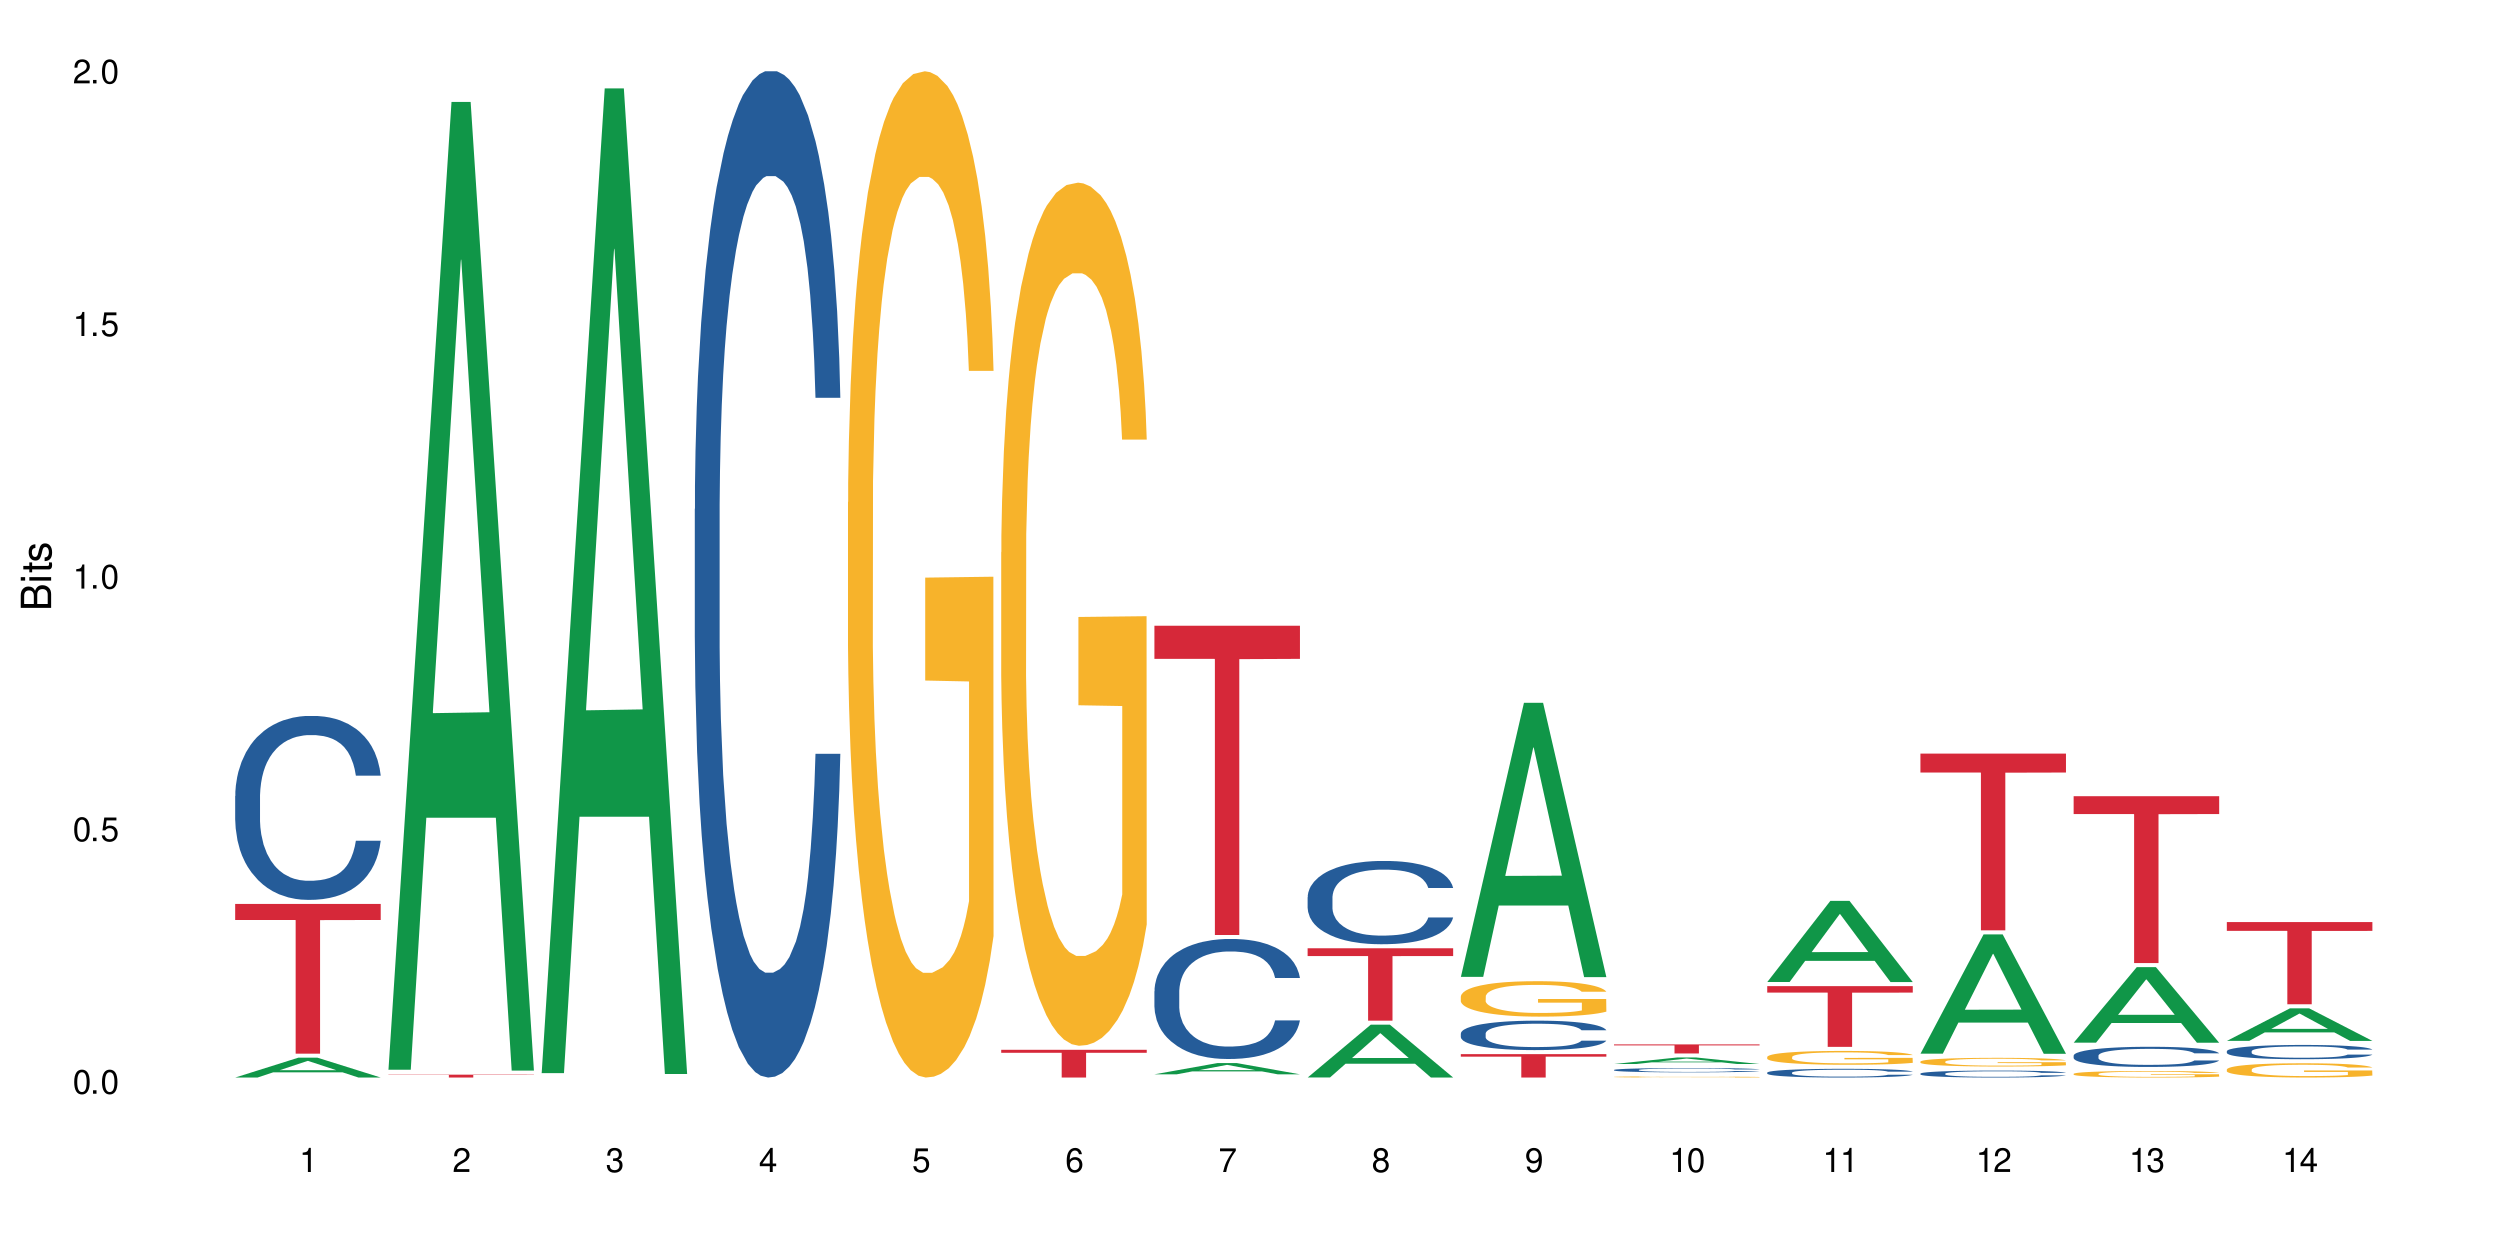 <?xml version="1.0" encoding="UTF-8"?>
<svg xmlns="http://www.w3.org/2000/svg" xmlns:xlink="http://www.w3.org/1999/xlink" width="720" height="360" viewBox="0 0 720 360">
<defs>
<g>
<g id="glyph-0-0">
</g>
<g id="glyph-0-1">
<path d="M 2.641 -6.938 C 2 -6.938 1.422 -6.656 1.078 -6.172 C 0.641 -5.562 0.406 -4.641 0.406 -3.359 C 0.406 -1.016 1.188 0.219 2.641 0.219 C 4.078 0.219 4.859 -1.016 4.859 -3.297 C 4.859 -4.641 4.656 -5.547 4.203 -6.172 C 3.844 -6.656 3.281 -6.938 2.641 -6.938 Z M 2.641 -6.188 C 3.547 -6.188 4 -5.25 4 -3.375 C 4 -1.406 3.562 -0.484 2.625 -0.484 C 1.734 -0.484 1.281 -1.438 1.281 -3.344 C 1.281 -5.25 1.734 -6.188 2.641 -6.188 Z M 2.641 -6.188 "/>
</g>
<g id="glyph-0-2">
<path d="M 1.828 -1 L 0.828 -1 L 0.828 0 L 1.828 0 Z M 1.828 -1 "/>
</g>
<g id="glyph-0-3">
<path d="M 4.562 -6.797 L 1.062 -6.797 L 0.547 -3.094 L 1.328 -3.094 C 1.719 -3.562 2.047 -3.734 2.578 -3.734 C 3.484 -3.734 4.062 -3.109 4.062 -2.094 C 4.062 -1.125 3.484 -0.531 2.578 -0.531 C 1.828 -0.531 1.375 -0.906 1.188 -1.672 L 0.328 -1.672 C 0.453 -1.109 0.547 -0.844 0.75 -0.594 C 1.125 -0.078 1.828 0.219 2.594 0.219 C 3.969 0.219 4.922 -0.781 4.922 -2.219 C 4.922 -3.562 4.031 -4.484 2.719 -4.484 C 2.25 -4.484 1.859 -4.359 1.469 -4.062 L 1.734 -5.969 L 4.562 -5.969 Z M 4.562 -6.797 "/>
</g>
<g id="glyph-0-4">
<path d="M 2.484 -4.938 L 2.484 0 L 3.328 0 L 3.328 -6.938 L 2.766 -6.938 C 2.469 -5.875 2.281 -5.734 0.984 -5.562 L 0.984 -4.938 Z M 2.484 -4.938 "/>
</g>
<g id="glyph-0-5">
<path d="M 4.859 -0.828 L 1.281 -0.828 C 1.359 -1.406 1.672 -1.781 2.5 -2.281 L 3.469 -2.828 C 4.406 -3.344 4.906 -4.062 4.906 -4.906 C 4.906 -5.484 4.672 -6.031 4.266 -6.406 C 3.859 -6.766 3.375 -6.938 2.719 -6.938 C 1.859 -6.938 1.219 -6.625 0.844 -6.031 C 0.609 -5.672 0.5 -5.234 0.484 -4.531 L 1.328 -4.531 C 1.359 -5.016 1.406 -5.281 1.531 -5.516 C 1.75 -5.938 2.188 -6.203 2.703 -6.203 C 3.469 -6.203 4.031 -5.641 4.031 -4.891 C 4.031 -4.344 3.719 -3.859 3.125 -3.516 L 2.234 -3 C 0.812 -2.172 0.406 -1.531 0.328 -0.016 L 4.859 -0.016 Z M 4.859 -0.828 "/>
</g>
<g id="glyph-0-6">
<path d="M 2.125 -3.188 L 2.578 -3.188 C 3.5 -3.188 3.984 -2.766 3.984 -1.922 C 3.984 -1.062 3.469 -0.531 2.594 -0.531 C 1.656 -0.531 1.203 -1 1.156 -2.016 L 0.312 -2.016 C 0.344 -1.453 0.438 -1.094 0.609 -0.781 C 0.953 -0.109 1.625 0.219 2.547 0.219 C 3.953 0.219 4.859 -0.625 4.859 -1.938 C 4.859 -2.828 4.516 -3.297 3.703 -3.594 C 4.344 -3.844 4.656 -4.328 4.656 -5.031 C 4.656 -6.219 3.875 -6.938 2.578 -6.938 C 1.203 -6.938 0.484 -6.172 0.453 -4.703 L 1.297 -4.703 C 1.312 -5.125 1.344 -5.359 1.453 -5.578 C 1.641 -5.969 2.062 -6.203 2.594 -6.203 C 3.344 -6.203 3.797 -5.75 3.797 -5 C 3.797 -4.516 3.609 -4.219 3.25 -4.047 C 3.016 -3.953 2.703 -3.922 2.125 -3.906 Z M 2.125 -3.188 "/>
</g>
<g id="glyph-0-7">
<path d="M 3.141 -1.672 L 3.141 0 L 3.984 0 L 3.984 -1.672 L 4.984 -1.672 L 4.984 -2.438 L 3.984 -2.438 L 3.984 -6.938 L 3.359 -6.938 L 0.266 -2.578 L 0.266 -1.672 Z M 3.141 -2.438 L 1 -2.438 L 3.141 -5.5 Z M 3.141 -2.438 "/>
</g>
<g id="glyph-0-8">
<path d="M 4.781 -5.125 C 4.609 -6.266 3.891 -6.938 2.844 -6.938 C 2.094 -6.938 1.422 -6.578 1.031 -5.953 C 0.594 -5.266 0.406 -4.422 0.406 -3.172 C 0.406 -2 0.578 -1.25 0.984 -0.641 C 1.359 -0.078 1.953 0.219 2.703 0.219 C 3.984 0.219 4.922 -0.75 4.922 -2.094 C 4.922 -3.375 4.062 -4.281 2.844 -4.281 C 2.172 -4.281 1.641 -4.031 1.281 -3.516 C 1.281 -5.234 1.828 -6.188 2.797 -6.188 C 3.391 -6.188 3.797 -5.797 3.938 -5.125 Z M 2.734 -3.531 C 3.547 -3.531 4.062 -2.953 4.062 -2.031 C 4.062 -1.156 3.484 -0.531 2.703 -0.531 C 1.922 -0.531 1.328 -1.188 1.328 -2.078 C 1.328 -2.938 1.906 -3.531 2.734 -3.531 Z M 2.734 -3.531 "/>
</g>
<g id="glyph-0-9">
<path d="M 4.984 -6.797 L 0.438 -6.797 L 0.438 -5.969 L 4.109 -5.969 C 2.5 -3.656 1.828 -2.234 1.328 0 L 2.219 0 C 2.594 -2.172 3.453 -4.047 4.984 -6.094 Z M 4.984 -6.797 "/>
</g>
<g id="glyph-0-10">
<path d="M 3.75 -3.656 C 4.469 -4.094 4.688 -4.438 4.688 -5.078 C 4.688 -6.172 3.844 -6.938 2.641 -6.938 C 1.438 -6.938 0.594 -6.172 0.594 -5.094 C 0.594 -4.438 0.812 -4.094 1.516 -3.656 C 0.734 -3.266 0.359 -2.703 0.359 -1.922 C 0.359 -0.656 1.281 0.219 2.641 0.219 C 3.984 0.219 4.922 -0.656 4.922 -1.922 C 4.922 -2.703 4.531 -3.266 3.75 -3.656 Z M 2.641 -6.188 C 3.359 -6.188 3.812 -5.75 3.812 -5.062 C 3.812 -4.406 3.344 -3.984 2.641 -3.984 C 1.922 -3.984 1.453 -4.406 1.453 -5.078 C 1.453 -5.75 1.922 -6.188 2.641 -6.188 Z M 2.641 -3.266 C 3.484 -3.266 4.062 -2.719 4.062 -1.906 C 4.062 -1.078 3.484 -0.531 2.625 -0.531 C 1.797 -0.531 1.219 -1.094 1.219 -1.906 C 1.219 -2.719 1.781 -3.266 2.641 -3.266 Z M 2.641 -3.266 "/>
</g>
<g id="glyph-0-11">
<path d="M 0.516 -1.578 C 0.672 -0.453 1.406 0.219 2.438 0.219 C 3.188 0.219 3.859 -0.141 4.266 -0.766 C 4.688 -1.453 4.891 -2.297 4.891 -3.547 C 4.891 -4.719 4.703 -5.453 4.312 -6.078 C 3.938 -6.641 3.344 -6.938 2.594 -6.938 C 1.297 -6.938 0.359 -5.969 0.359 -4.625 C 0.359 -3.344 1.234 -2.453 2.453 -2.453 C 3.094 -2.453 3.578 -2.672 4.016 -3.203 C 4 -1.484 3.469 -0.531 2.5 -0.531 C 1.906 -0.531 1.484 -0.906 1.359 -1.578 Z M 2.578 -6.203 C 3.375 -6.203 3.969 -5.531 3.969 -4.641 C 3.969 -3.797 3.391 -3.188 2.547 -3.188 C 1.734 -3.188 1.234 -3.766 1.234 -4.688 C 1.234 -5.562 1.797 -6.203 2.578 -6.203 Z M 2.578 -6.203 "/>
</g>
<g id="glyph-1-0">
</g>
<g id="glyph-1-1">
<path d="M 0 -0.953 L 0 -4.891 C 0 -5.719 -0.234 -6.344 -0.734 -6.797 C -1.188 -7.234 -1.812 -7.469 -2.5 -7.469 C -3.547 -7.469 -4.188 -7 -4.625 -5.875 C -4.984 -6.688 -5.625 -7.094 -6.531 -7.094 C -7.172 -7.094 -7.734 -6.859 -8.141 -6.391 C -8.562 -5.922 -8.75 -5.344 -8.75 -4.5 L -8.75 -0.953 Z M -4.984 -2.062 L -7.766 -2.062 L -7.766 -4.219 C -7.766 -4.844 -7.688 -5.203 -7.453 -5.5 C -7.219 -5.812 -6.859 -5.969 -6.375 -5.969 C -5.891 -5.969 -5.531 -5.812 -5.297 -5.5 C -5.062 -5.203 -4.984 -4.844 -4.984 -4.219 Z M -0.984 -2.062 L -4 -2.062 L -4 -4.781 C -4 -5.766 -3.438 -6.359 -2.484 -6.359 C -1.547 -6.359 -0.984 -5.766 -0.984 -4.781 Z M -0.984 -2.062 "/>
</g>
<g id="glyph-1-2">
<path d="M -6.281 -1.797 L -6.281 -0.797 L 0 -0.797 L 0 -1.797 Z M -8.75 -1.797 L -8.75 -0.797 L -7.484 -0.797 L -7.484 -1.797 Z M -8.75 -1.797 "/>
</g>
<g id="glyph-1-3">
<path d="M -6.281 -3.047 L -6.281 -2.016 L -8.016 -2.016 L -8.016 -1.016 L -6.281 -1.016 L -6.281 -0.172 L -5.469 -0.172 L -5.469 -1.016 L -0.719 -1.016 C -0.078 -1.016 0.281 -1.453 0.281 -2.234 C 0.281 -2.5 0.25 -2.719 0.188 -3.047 L -0.641 -3.047 C -0.609 -2.906 -0.594 -2.766 -0.594 -2.562 C -0.594 -2.141 -0.719 -2.016 -1.156 -2.016 L -5.469 -2.016 L -5.469 -3.047 Z M -6.281 -3.047 "/>
</g>
<g id="glyph-1-4">
<path d="M -4.531 -5.25 C -5.766 -5.25 -6.469 -4.422 -6.469 -2.969 C -6.469 -1.516 -5.719 -0.562 -4.547 -0.562 C -3.562 -0.562 -3.094 -1.062 -2.734 -2.562 L -2.516 -3.484 C -2.344 -4.188 -2.094 -4.469 -1.641 -4.469 C -1.047 -4.469 -0.641 -3.875 -0.641 -3 C -0.641 -2.453 -0.797 -2 -1.062 -1.75 C -1.25 -1.594 -1.422 -1.531 -1.875 -1.469 L -1.875 -0.406 C -0.422 -0.453 0.281 -1.266 0.281 -2.922 C 0.281 -4.5 -0.5 -5.516 -1.719 -5.516 C -2.656 -5.516 -3.172 -4.984 -3.469 -3.734 L -3.703 -2.766 C -3.891 -1.953 -4.156 -1.609 -4.594 -1.609 C -5.188 -1.609 -5.547 -2.125 -5.547 -2.938 C -5.547 -3.75 -5.203 -4.172 -4.531 -4.203 Z M -4.531 -5.25 "/>
</g>
</g>
</defs>
<rect x="-72" y="-36" width="864" height="432" fill="rgb(100%, 100%, 100%)" fill-opacity="1"/>
<path fill-rule="nonzero" fill="rgb(6.275%, 58.824%, 28.235%)" fill-opacity="1" d="M 67.73 310.328 L 67.777 310.32 L 85.914 304.613 L 91.422 304.613 L 109.648 310.332 L 103.242 310.332 L 98.676 308.84 L 78.656 308.84 L 74.18 310.328 L 67.73 310.328 L 80.582 308.223 L 96.84 308.215 L 88.734 305.547 L 88.645 305.543 L 88.555 305.559 L 80.539 308.215 L 80.582 308.223 Z M 67.73 310.328 "/>
<path fill-rule="nonzero" fill="rgb(14.51%, 36.078%, 60%)" fill-opacity="1" d="M 67.73 229.25 L 67.781 229.203 L 67.781 228.039 L 67.934 226.199 L 68.293 223.875 L 68.652 222.277 L 69.57 219.422 L 70.848 216.66 L 72.18 214.531 L 73.148 213.273 L 74.02 212.305 L 76.012 210.512 L 77.289 209.594 L 78.672 208.77 L 80.355 207.945 L 81.582 207.461 L 84.344 206.688 L 86.391 206.348 L 87.973 206.203 L 91.398 206.203 L 93.441 206.395 L 94.926 206.637 L 96.562 207.027 L 97.941 207.461 L 100.344 208.527 L 102.492 209.883 L 103.461 210.656 L 104.996 212.156 L 106.172 213.609 L 106.988 214.871 L 107.91 216.66 L 108.727 218.84 L 109.34 221.309 L 109.648 223.391 L 102.492 223.391 L 102.133 221.453 L 101.723 219.953 L 100.957 217.969 L 100.191 216.562 L 99.117 215.16 L 98.145 214.238 L 96.816 213.32 L 95.641 212.738 L 94.414 212.305 L 93.238 212.012 L 90.988 211.723 L 88.383 211.723 L 87.41 211.82 L 85.418 212.207 L 84.344 212.547 L 82.812 213.223 L 81.738 213.852 L 80.461 214.82 L 79.59 215.645 L 78.516 216.902 L 77.75 218.016 L 76.883 219.613 L 76.371 220.824 L 75.91 222.18 L 75.5 223.777 L 75.195 225.473 L 74.988 227.266 L 74.887 229.008 L 74.887 236.512 L 74.988 238.258 L 75.246 240.289 L 75.91 243.242 L 76.883 245.809 L 78.004 247.844 L 79.078 249.297 L 79.691 249.973 L 80.512 250.75 L 81.789 251.719 L 83.629 252.684 L 84.703 253.074 L 86.34 253.461 L 88.023 253.652 L 90.273 253.652 L 92.27 253.461 L 93.598 253.219 L 94.977 252.832 L 96.867 252.008 L 98.043 251.234 L 99.066 250.312 L 99.832 249.395 L 100.344 248.617 L 101.109 247.117 L 101.723 245.473 L 102.184 243.777 L 102.492 242.129 L 109.648 242.129 L 109.34 244.066 L 108.883 245.957 L 108.422 247.359 L 107.707 249.055 L 106.887 250.555 L 105.711 252.25 L 104.742 253.363 L 103.461 254.574 L 102.285 255.492 L 101.008 256.316 L 99.117 257.285 L 97.891 257.77 L 96.562 258.207 L 94.977 258.594 L 92.984 258.934 L 90.836 259.125 L 88.844 259.172 L 86.695 259.078 L 85.109 258.883 L 83.016 258.449 L 80.41 257.574 L 78.516 256.656 L 77.035 255.734 L 75.758 254.766 L 74.324 253.461 L 72.484 251.328 L 71.359 249.684 L 70.594 248.328 L 69.723 246.438 L 69.109 244.746 L 68.395 242.031 L 67.883 238.594 L 67.73 235.934 Z M 67.73 229.25 "/>
<path fill-rule="nonzero" fill="rgb(83.922%, 15.686%, 22.353%)" fill-opacity="1" d="M 67.73 260.336 L 109.648 260.336 L 109.648 264.953 L 92.18 264.992 L 92.18 303.449 L 85.148 303.449 L 85.148 265.035 L 85.047 264.953 L 67.73 264.953 Z M 67.73 260.336 "/>
<path fill-rule="nonzero" fill="rgb(6.275%, 58.824%, 28.235%)" fill-opacity="1" d="M 111.855 308.078 L 111.898 307.816 L 130.035 29.352 L 135.543 29.352 L 153.77 308.34 L 147.367 308.34 L 142.801 235.512 L 122.781 235.512 L 118.301 308.078 L 111.855 308.078 L 124.707 205.387 L 140.961 205.125 L 132.855 74.93 L 132.766 74.668 L 132.68 75.457 L 124.66 205.125 L 124.707 205.387 Z M 111.855 308.078 "/>
<path fill-rule="nonzero" fill="rgb(83.922%, 15.686%, 22.353%)" fill-opacity="1" d="M 111.855 309.504 L 153.77 309.504 L 153.77 309.59 L 136.301 309.594 L 136.301 310.332 L 129.273 310.332 L 129.273 309.594 L 129.172 309.59 L 111.855 309.59 Z M 111.855 309.504 "/>
<path fill-rule="nonzero" fill="rgb(6.275%, 58.824%, 28.235%)" fill-opacity="1" d="M 155.977 309.055 L 156.023 308.789 L 174.16 25.453 L 179.668 25.453 L 197.895 309.32 L 191.488 309.32 L 186.922 235.223 L 166.902 235.223 L 162.426 309.055 L 155.977 309.055 L 168.828 204.57 L 185.086 204.305 L 176.98 71.832 L 176.891 71.566 L 176.801 72.363 L 168.785 204.305 L 168.828 204.57 Z M 155.977 309.055 "/>
<path fill-rule="nonzero" fill="rgb(14.51%, 36.078%, 60%)" fill-opacity="1" d="M 200.102 146.621 L 200.152 146.355 L 200.152 140 L 200.305 129.934 L 200.664 117.215 L 201.02 108.477 L 201.941 92.844 L 203.219 77.746 L 204.547 66.09 L 205.52 59.203 L 206.387 53.902 L 208.383 44.102 L 209.66 39.07 L 211.039 34.566 L 212.727 30.062 L 213.953 27.414 L 216.715 23.176 L 218.758 21.32 L 220.344 20.527 L 223.77 20.527 L 225.812 21.586 L 227.293 22.91 L 228.93 25.031 L 230.312 27.414 L 232.715 33.242 L 234.859 40.66 L 235.832 44.898 L 237.363 53.109 L 238.539 61.055 L 239.359 67.945 L 240.277 77.746 L 241.098 89.668 L 241.711 103.176 L 242.016 114.566 L 234.859 114.566 L 234.504 103.973 L 234.094 95.758 L 233.328 84.898 L 232.559 77.215 L 231.488 69.535 L 230.516 64.5 L 229.188 59.469 L 228.012 56.289 L 226.785 53.902 L 225.609 52.316 L 223.359 50.727 L 220.75 50.727 L 219.781 51.254 L 217.785 53.375 L 216.715 55.23 L 215.18 58.938 L 214.105 62.383 L 212.828 67.68 L 211.961 72.184 L 210.887 79.07 L 210.117 85.164 L 209.25 93.906 L 208.738 100.527 L 208.277 107.945 L 207.871 116.688 L 207.562 125.957 L 207.359 135.762 L 207.258 145.297 L 207.258 186.355 L 207.359 195.895 L 207.613 207.02 L 208.277 223.18 L 209.25 237.219 L 210.375 248.344 L 211.449 256.293 L 212.062 260 L 212.879 264.238 L 214.156 269.535 L 215.996 274.836 L 217.07 276.953 L 218.707 279.074 L 220.395 280.133 L 222.645 280.133 L 224.637 279.074 L 225.965 277.75 L 227.348 275.629 L 229.238 271.125 L 230.414 266.887 L 231.434 261.855 L 232.203 256.82 L 232.715 252.582 L 233.48 244.371 L 234.094 235.363 L 234.555 226.094 L 234.859 217.086 L 242.016 217.086 L 241.711 227.684 L 241.25 238.012 L 240.789 245.695 L 240.074 254.969 L 239.258 263.18 L 238.082 272.449 L 237.109 278.543 L 235.832 285.168 L 234.656 290.199 L 233.379 294.703 L 231.488 300 L 230.258 302.648 L 228.93 305.035 L 227.348 307.152 L 225.352 309.008 L 223.207 310.066 L 221.211 310.332 L 219.066 309.801 L 217.48 308.742 L 215.383 306.359 L 212.777 301.59 L 210.887 296.559 L 209.402 291.523 L 208.125 286.227 L 206.695 279.074 L 204.855 267.418 L 203.73 258.41 L 202.961 250.992 L 202.094 240.664 L 201.48 231.391 L 200.766 216.555 L 200.254 197.746 L 200.102 183.18 Z M 200.102 146.621 "/>
<path fill-rule="nonzero" fill="rgb(96.863%, 70.196%, 16.863%)" fill-opacity="1" d="M 244.223 144.652 L 244.273 144.387 L 244.273 139.094 L 244.477 127.184 L 244.988 110.777 L 245.652 97.277 L 246.371 86.691 L 246.828 81.133 L 247.598 73.195 L 248.262 67.371 L 249.949 55.461 L 252.094 44.348 L 253.27 39.582 L 254.602 35.082 L 256.492 30.055 L 257.359 28.203 L 260.02 23.965 L 263.035 21.32 L 266.355 20.527 L 267.891 20.789 L 269.988 21.848 L 272.848 24.762 L 274.484 27.406 L 275.762 30.055 L 277.094 33.496 L 278.727 38.789 L 280.262 45.141 L 281.488 51.492 L 282.715 59.43 L 283.738 67.902 L 284.605 77.164 L 285.371 88.281 L 285.832 97.543 L 286.141 106.805 L 279.035 106.805 L 278.625 97.543 L 278.164 90.398 L 277.398 81.664 L 276.633 75.312 L 275.863 70.281 L 274.434 63.402 L 273.207 59.168 L 271.672 55.461 L 270.191 53.078 L 268.504 51.492 L 267.48 50.961 L 264.773 50.961 L 262.32 52.816 L 260.887 54.934 L 259.863 57.051 L 258.434 61.02 L 257.566 64.195 L 257.055 66.312 L 255.52 74.516 L 254.496 81.93 L 253.934 86.957 L 253.219 94.898 L 252.707 102.043 L 252.145 112.629 L 251.84 120.57 L 251.43 138.566 L 251.379 186.207 L 251.531 196.262 L 251.84 207.113 L 252.25 216.641 L 252.863 226.699 L 253.477 234.375 L 254.547 244.695 L 255.469 251.578 L 256.184 256.078 L 257.566 263.223 L 258.129 265.605 L 259.457 270.367 L 260.836 274.074 L 262.523 277.25 L 263.801 278.836 L 265.848 280.16 L 268.453 280.16 L 271.52 278.574 L 273.461 276.457 L 274.793 274.34 L 275.66 272.484 L 276.734 269.574 L 277.5 266.926 L 278.215 264.016 L 279.086 259.516 L 279.086 196.262 L 266.461 195.996 L 266.461 166.355 L 286.09 166.09 L 286.141 269.574 L 285.066 276.719 L 283.738 283.602 L 282.461 288.895 L 281.129 293.395 L 279.238 298.422 L 277.707 301.598 L 275.355 305.305 L 273.207 307.688 L 270.957 309.273 L 268.965 310.066 L 266.613 310.332 L 264.516 309.805 L 262.27 308.215 L 260.477 306.098 L 258.844 303.453 L 257.207 300.012 L 255.164 294.453 L 253.832 289.953 L 252.453 284.395 L 251.074 277.777 L 249.848 270.633 L 249.027 265.074 L 248.211 258.723 L 247.34 250.781 L 246.523 241.785 L 245.91 233.578 L 245.348 224.316 L 244.938 215.582 L 244.531 203.672 L 244.324 194.145 L 244.223 185.941 Z M 244.223 144.652 "/>
<path fill-rule="nonzero" fill="rgb(96.863%, 70.196%, 16.863%)" fill-opacity="1" d="M 288.348 159.074 L 288.398 158.848 L 288.398 154.305 L 288.602 144.09 L 289.113 130.016 L 289.777 118.438 L 290.492 109.355 L 290.953 104.59 L 291.719 97.777 L 292.383 92.785 L 294.07 82.57 L 296.219 73.035 L 297.395 68.949 L 298.723 65.09 L 300.613 60.777 L 301.484 59.188 L 304.141 55.555 L 307.156 53.285 L 310.48 52.602 L 312.012 52.828 L 314.109 53.738 L 316.973 56.234 L 318.609 58.504 L 319.887 60.777 L 321.215 63.727 L 322.852 68.266 L 324.383 73.715 L 325.609 79.164 L 326.836 85.973 L 327.859 93.238 L 328.73 101.184 L 329.496 110.719 L 329.957 118.664 L 330.262 126.609 L 323.156 126.609 L 322.75 118.664 L 322.289 112.535 L 321.523 105.043 L 320.754 99.594 L 319.988 95.281 L 318.559 89.379 L 317.328 85.746 L 315.797 82.57 L 314.312 80.527 L 312.629 79.164 L 311.605 78.711 L 308.895 78.711 L 306.441 80.297 L 305.012 82.113 L 303.988 83.93 L 302.559 87.336 L 301.688 90.059 L 301.176 91.875 L 299.645 98.914 L 298.621 105.27 L 298.059 109.582 L 297.344 116.395 L 296.832 122.523 L 296.27 131.605 L 295.961 138.414 L 295.555 153.852 L 295.504 194.715 L 295.656 203.34 L 295.961 212.648 L 296.371 220.82 L 296.984 229.449 L 297.598 236.031 L 298.672 244.883 L 299.594 250.785 L 300.309 254.645 L 301.688 260.777 L 302.25 262.82 L 303.578 266.906 L 304.961 270.082 L 306.645 272.809 L 307.926 274.168 L 309.969 275.305 L 312.574 275.305 L 315.645 273.941 L 317.586 272.125 L 318.914 270.309 L 319.785 268.723 L 320.855 266.223 L 321.625 263.953 L 322.34 261.457 L 323.207 257.598 L 323.207 203.34 L 310.582 203.113 L 310.582 177.688 L 330.211 177.461 L 330.262 266.223 L 329.188 272.352 L 327.859 278.254 L 326.582 282.797 L 325.254 286.656 L 323.363 290.969 L 321.828 293.691 L 319.477 296.871 L 317.328 298.914 L 315.082 300.277 L 313.086 300.957 L 310.734 301.184 L 308.641 300.73 L 306.391 299.367 L 304.602 297.551 L 302.965 295.281 L 301.328 292.332 L 299.285 287.562 L 297.957 283.703 L 296.574 278.938 L 295.195 273.262 L 293.969 267.133 L 293.152 262.363 L 292.332 256.918 L 291.465 250.105 L 290.645 242.387 L 290.031 235.352 L 289.469 227.406 L 289.062 219.914 L 288.652 209.695 L 288.449 201.523 L 288.348 194.488 Z M 288.348 159.074 "/>
<path fill-rule="nonzero" fill="rgb(83.922%, 15.686%, 22.353%)" fill-opacity="1" d="M 288.348 302.348 L 330.262 302.348 L 330.262 303.203 L 312.793 303.211 L 312.793 310.332 L 305.766 310.332 L 305.766 303.219 L 305.664 303.203 L 288.348 303.203 Z M 288.348 302.348 "/>
<path fill-rule="nonzero" fill="rgb(6.275%, 58.824%, 28.235%)" fill-opacity="1" d="M 332.469 309.402 L 332.512 309.398 L 350.652 306.16 L 356.16 306.16 L 374.387 309.406 L 367.98 309.406 L 363.414 308.559 L 343.395 308.559 L 338.918 309.402 L 332.469 309.402 L 345.32 308.207 L 361.578 308.203 L 353.473 306.691 L 353.383 306.688 L 353.293 306.699 L 345.277 308.203 L 345.32 308.207 Z M 332.469 309.402 "/>
<path fill-rule="nonzero" fill="rgb(14.51%, 36.078%, 60%)" fill-opacity="1" d="M 332.469 285.477 L 332.52 285.445 L 332.52 284.688 L 332.672 283.488 L 333.031 281.973 L 333.391 280.93 L 334.309 279.066 L 335.586 277.266 L 336.918 275.875 L 337.887 275.055 L 338.758 274.422 L 340.75 273.254 L 342.027 272.652 L 343.406 272.117 L 345.094 271.578 L 346.32 271.266 L 349.082 270.758 L 351.129 270.539 L 352.711 270.441 L 356.137 270.441 L 358.18 270.57 L 359.664 270.727 L 361.301 270.98 L 362.68 271.266 L 365.082 271.957 L 367.23 272.844 L 368.199 273.348 L 369.734 274.328 L 370.91 275.277 L 371.727 276.098 L 372.648 277.266 L 373.465 278.688 L 374.078 280.297 L 374.387 281.656 L 367.23 281.656 L 366.871 280.391 L 366.461 279.414 L 365.695 278.117 L 364.93 277.203 L 363.855 276.285 L 362.883 275.688 L 361.555 275.086 L 360.379 274.707 L 359.152 274.422 L 357.977 274.234 L 355.727 274.043 L 353.121 274.043 L 352.148 274.105 L 350.156 274.359 L 349.082 274.582 L 347.547 275.023 L 346.477 275.434 L 345.199 276.066 L 344.328 276.602 L 343.254 277.422 L 342.488 278.148 L 341.617 279.191 L 341.109 279.98 L 340.648 280.867 L 340.238 281.91 L 339.934 283.016 L 339.727 284.184 L 339.625 285.32 L 339.625 290.215 L 339.727 291.352 L 339.984 292.68 L 340.648 294.605 L 341.617 296.281 L 342.742 297.605 L 343.816 298.555 L 344.43 298.996 L 345.25 299.5 L 346.527 300.133 L 348.367 300.766 L 349.441 301.02 L 351.074 301.27 L 352.762 301.398 L 355.012 301.398 L 357.004 301.27 L 358.336 301.113 L 359.715 300.859 L 361.605 300.324 L 362.781 299.816 L 363.805 299.219 L 364.57 298.617 L 365.082 298.113 L 365.848 297.133 L 366.461 296.059 L 366.922 294.953 L 367.23 293.879 L 374.387 293.879 L 374.078 295.145 L 373.617 296.375 L 373.16 297.289 L 372.441 298.395 L 371.625 299.375 L 370.449 300.48 L 369.477 301.207 L 368.199 301.996 L 367.023 302.598 L 365.746 303.133 L 363.855 303.766 L 362.629 304.082 L 361.301 304.367 L 359.715 304.617 L 357.723 304.84 L 355.574 304.965 L 353.582 304.996 L 351.434 304.934 L 349.848 304.809 L 347.754 304.523 L 345.145 303.957 L 343.254 303.355 L 341.773 302.754 L 340.496 302.125 L 339.062 301.27 L 337.223 299.883 L 336.098 298.809 L 335.332 297.922 L 334.461 296.691 L 333.848 295.586 L 333.133 293.816 L 332.621 291.574 L 332.469 289.836 Z M 332.469 285.477 "/>
<path fill-rule="nonzero" fill="rgb(83.922%, 15.686%, 22.353%)" fill-opacity="1" d="M 332.469 180.219 L 374.387 180.219 L 374.387 189.75 L 356.918 189.836 L 356.918 269.277 L 349.887 269.277 L 349.887 189.918 L 349.785 189.75 L 332.469 189.75 Z M 332.469 180.219 "/>
<path fill-rule="nonzero" fill="rgb(6.275%, 58.824%, 28.235%)" fill-opacity="1" d="M 376.594 310.316 L 376.637 310.305 L 394.773 295.109 L 400.281 295.109 L 418.508 310.332 L 412.105 310.332 L 407.535 306.359 L 387.52 306.359 L 383.039 310.316 L 376.594 310.316 L 389.445 304.715 L 405.699 304.699 L 397.594 297.594 L 397.504 297.582 L 397.414 297.625 L 389.398 304.699 L 389.445 304.715 Z M 376.594 310.316 "/>
<path fill-rule="nonzero" fill="rgb(14.51%, 36.078%, 60%)" fill-opacity="1" d="M 376.594 258.398 L 376.645 258.375 L 376.645 257.848 L 376.797 257.016 L 377.152 255.965 L 377.512 255.242 L 378.434 253.949 L 379.711 252.699 L 381.039 251.734 L 382.012 251.164 L 382.879 250.727 L 384.871 249.914 L 386.152 249.5 L 387.531 249.125 L 389.219 248.754 L 390.445 248.535 L 393.207 248.184 L 395.25 248.031 L 396.836 247.965 L 400.258 247.965 L 402.305 248.051 L 403.785 248.16 L 405.422 248.336 L 406.801 248.535 L 409.207 249.016 L 411.352 249.629 L 412.324 249.98 L 413.855 250.66 L 415.031 251.316 L 415.852 251.887 L 416.77 252.699 L 417.59 253.684 L 418.203 254.805 L 418.508 255.746 L 411.352 255.746 L 410.996 254.867 L 410.586 254.188 L 409.82 253.289 L 409.051 252.656 L 407.977 252.02 L 407.008 251.602 L 405.68 251.188 L 404.504 250.922 L 403.277 250.727 L 402.102 250.594 L 399.852 250.461 L 397.242 250.461 L 396.273 250.508 L 394.277 250.684 L 393.207 250.836 L 391.672 251.141 L 390.598 251.426 L 389.32 251.867 L 388.453 252.238 L 387.379 252.809 L 386.609 253.312 L 385.742 254.035 L 385.23 254.582 L 384.77 255.199 L 384.363 255.922 L 384.055 256.688 L 383.852 257.5 L 383.75 258.289 L 383.75 261.684 L 383.852 262.473 L 384.105 263.395 L 384.77 264.73 L 385.742 265.895 L 386.867 266.816 L 387.941 267.473 L 388.555 267.777 L 389.371 268.129 L 390.648 268.566 L 392.488 269.008 L 393.562 269.184 L 395.199 269.355 L 396.887 269.445 L 399.137 269.445 L 401.129 269.355 L 402.457 269.246 L 403.836 269.07 L 405.73 268.699 L 406.906 268.348 L 407.926 267.934 L 408.695 267.516 L 409.207 267.164 L 409.973 266.484 L 410.586 265.742 L 411.047 264.973 L 411.352 264.227 L 418.508 264.227 L 418.203 265.105 L 417.742 265.961 L 417.281 266.594 L 416.566 267.363 L 415.75 268.043 L 414.574 268.809 L 413.602 269.312 L 412.324 269.859 L 411.148 270.277 L 409.871 270.648 L 407.977 271.09 L 406.75 271.309 L 405.422 271.504 L 403.836 271.68 L 401.844 271.836 L 399.695 271.922 L 397.703 271.945 L 395.559 271.898 L 393.973 271.812 L 391.875 271.613 L 389.27 271.219 L 387.379 270.805 L 385.895 270.387 L 384.617 269.949 L 383.188 269.355 L 381.348 268.395 L 380.223 267.648 L 379.453 267.035 L 378.586 266.18 L 377.973 265.41 L 377.258 264.184 L 376.746 262.629 L 376.594 261.422 Z M 376.594 258.398 "/>
<path fill-rule="nonzero" fill="rgb(83.922%, 15.686%, 22.353%)" fill-opacity="1" d="M 376.594 273.109 L 418.508 273.109 L 418.508 275.34 L 401.039 275.359 L 401.039 293.945 L 394.012 293.945 L 394.012 275.379 L 393.91 275.34 L 376.594 275.34 Z M 376.594 273.109 "/>
<path fill-rule="nonzero" fill="rgb(6.275%, 58.824%, 28.235%)" fill-opacity="1" d="M 420.715 281.344 L 420.758 281.27 L 438.898 202.398 L 444.406 202.398 L 462.633 281.418 L 456.227 281.418 L 451.66 260.793 L 431.641 260.793 L 427.164 281.344 L 420.715 281.344 L 433.566 252.262 L 449.824 252.188 L 441.719 215.309 L 441.629 215.234 L 441.539 215.457 L 433.523 252.188 L 433.566 252.262 Z M 420.715 281.344 "/>
<path fill-rule="nonzero" fill="rgb(14.51%, 36.078%, 60%)" fill-opacity="1" d="M 420.715 297.645 L 420.766 297.637 L 420.766 297.449 L 420.918 297.156 L 421.277 296.781 L 421.637 296.527 L 422.555 296.07 L 423.832 295.629 L 425.164 295.289 L 426.133 295.086 L 427.004 294.934 L 428.996 294.645 L 430.273 294.5 L 431.652 294.367 L 433.34 294.234 L 434.566 294.156 L 437.328 294.035 L 439.371 293.98 L 440.957 293.957 L 444.383 293.957 L 446.426 293.988 L 447.91 294.027 L 449.547 294.086 L 450.926 294.156 L 453.328 294.328 L 455.477 294.543 L 456.445 294.668 L 457.98 294.91 L 459.156 295.141 L 459.973 295.344 L 460.895 295.629 L 461.711 295.977 L 462.324 296.371 L 462.633 296.707 L 455.477 296.707 L 455.117 296.395 L 454.707 296.156 L 453.941 295.84 L 453.176 295.613 L 452.102 295.391 L 451.129 295.242 L 449.801 295.094 L 448.625 295 L 447.398 294.934 L 446.223 294.887 L 443.973 294.84 L 441.367 294.84 L 440.395 294.855 L 438.402 294.918 L 437.328 294.969 L 435.793 295.078 L 434.723 295.18 L 433.441 295.336 L 432.574 295.465 L 431.5 295.668 L 430.734 295.848 L 429.863 296.102 L 429.355 296.297 L 428.895 296.512 L 428.484 296.77 L 428.18 297.039 L 427.973 297.324 L 427.871 297.605 L 427.871 298.805 L 427.973 299.082 L 428.23 299.41 L 428.895 299.883 L 429.863 300.293 L 430.988 300.617 L 432.062 300.848 L 432.676 300.957 L 433.496 301.082 L 434.773 301.238 L 436.613 301.391 L 437.688 301.453 L 439.32 301.516 L 441.008 301.547 L 443.258 301.547 L 445.25 301.516 L 446.582 301.477 L 447.961 301.414 L 449.852 301.285 L 451.027 301.16 L 452.051 301.012 L 452.816 300.863 L 453.328 300.742 L 454.094 300.5 L 454.707 300.238 L 455.168 299.965 L 455.477 299.703 L 462.633 299.703 L 462.324 300.012 L 461.863 300.316 L 461.406 300.539 L 460.688 300.812 L 459.871 301.051 L 458.695 301.32 L 457.723 301.5 L 456.445 301.695 L 455.27 301.84 L 453.992 301.973 L 452.102 302.129 L 450.875 302.203 L 449.547 302.273 L 447.961 302.336 L 445.969 302.391 L 443.82 302.422 L 441.828 302.43 L 439.68 302.414 L 438.094 302.383 L 436 302.312 L 433.391 302.176 L 431.5 302.027 L 430.02 301.879 L 428.742 301.727 L 427.309 301.516 L 425.469 301.176 L 424.344 300.91 L 423.578 300.695 L 422.707 300.391 L 422.094 300.121 L 421.379 299.688 L 420.867 299.137 L 420.715 298.711 Z M 420.715 297.645 "/>
<path fill-rule="nonzero" fill="rgb(96.863%, 70.196%, 16.863%)" fill-opacity="1" d="M 420.715 286.957 L 420.766 286.945 L 420.766 286.762 L 420.969 286.34 L 421.48 285.762 L 422.145 285.289 L 422.863 284.914 L 423.32 284.719 L 424.09 284.438 L 424.754 284.234 L 426.441 283.812 L 428.586 283.422 L 429.762 283.254 L 431.094 283.098 L 432.984 282.918 L 433.852 282.855 L 436.512 282.703 L 439.527 282.613 L 442.848 282.582 L 444.383 282.594 L 446.477 282.629 L 449.34 282.734 L 450.977 282.824 L 452.254 282.918 L 453.582 283.039 L 455.219 283.227 L 456.754 283.449 L 457.98 283.676 L 459.207 283.953 L 460.23 284.254 L 461.098 284.578 L 461.863 284.969 L 462.324 285.297 L 462.633 285.621 L 455.527 285.621 L 455.117 285.297 L 454.656 285.043 L 453.891 284.738 L 453.125 284.512 L 452.355 284.336 L 450.926 284.094 L 449.699 283.945 L 448.164 283.812 L 446.684 283.73 L 444.996 283.676 L 443.973 283.656 L 441.266 283.656 L 438.812 283.723 L 437.379 283.797 L 436.355 283.871 L 434.926 284.012 L 434.059 284.121 L 433.547 284.195 L 432.012 284.484 L 430.988 284.746 L 430.426 284.922 L 429.711 285.203 L 429.199 285.457 L 428.637 285.828 L 428.332 286.109 L 427.922 286.742 L 427.871 288.418 L 428.023 288.773 L 428.332 289.156 L 428.742 289.492 L 429.355 289.848 L 429.969 290.117 L 431.039 290.48 L 431.961 290.723 L 432.676 290.883 L 434.059 291.133 L 434.617 291.215 L 435.949 291.383 L 437.328 291.516 L 439.016 291.625 L 440.293 291.684 L 442.336 291.73 L 444.945 291.73 L 448.012 291.672 L 449.953 291.598 L 451.285 291.523 L 452.152 291.457 L 453.227 291.355 L 453.992 291.262 L 454.707 291.16 L 455.578 291.004 L 455.578 288.773 L 442.953 288.766 L 442.953 287.719 L 462.582 287.711 L 462.633 291.355 L 461.559 291.609 L 460.23 291.852 L 458.953 292.035 L 457.621 292.195 L 455.73 292.371 L 454.195 292.484 L 451.848 292.613 L 449.699 292.699 L 447.449 292.754 L 445.457 292.781 L 443.105 292.793 L 441.008 292.773 L 438.758 292.719 L 436.969 292.645 L 435.336 292.551 L 433.699 292.43 L 431.652 292.234 L 430.324 292.074 L 428.945 291.879 L 427.566 291.645 L 426.336 291.395 L 425.52 291.199 L 424.703 290.973 L 423.832 290.695 L 423.016 290.379 L 422.402 290.09 L 421.84 289.762 L 421.43 289.453 L 421.023 289.035 L 420.816 288.699 L 420.715 288.41 Z M 420.715 286.957 "/>
<path fill-rule="nonzero" fill="rgb(83.922%, 15.686%, 22.353%)" fill-opacity="1" d="M 420.715 303.594 L 462.633 303.594 L 462.633 304.316 L 445.16 304.32 L 445.16 310.332 L 438.133 310.332 L 438.133 304.328 L 438.031 304.316 L 420.715 304.316 Z M 420.715 303.594 "/>
<path fill-rule="nonzero" fill="rgb(6.275%, 58.824%, 28.235%)" fill-opacity="1" d="M 464.836 306.434 L 464.883 306.434 L 483.02 304.555 L 488.527 304.555 L 506.754 306.438 L 500.352 306.438 L 495.781 305.945 L 475.766 305.945 L 471.285 306.434 L 464.836 306.434 L 477.691 305.742 L 493.945 305.738 L 485.84 304.863 L 485.75 304.859 L 485.66 304.867 L 477.645 305.738 L 477.691 305.742 Z M 464.836 306.434 "/>
<path fill-rule="nonzero" fill="rgb(14.51%, 36.078%, 60%)" fill-opacity="1" d="M 464.836 308.137 L 464.891 308.137 L 464.891 308.109 L 465.043 308.066 L 465.398 308.012 L 465.758 307.977 L 466.68 307.91 L 467.957 307.844 L 469.285 307.793 L 470.258 307.766 L 471.125 307.742 L 473.117 307.699 L 474.398 307.68 L 475.777 307.66 L 477.465 307.641 L 478.691 307.629 L 481.453 307.609 L 483.496 307.602 L 488.504 307.602 L 490.551 307.605 L 492.031 307.609 L 493.668 307.617 L 495.047 307.629 L 497.453 307.652 L 499.598 307.688 L 500.57 307.703 L 502.102 307.738 L 503.277 307.773 L 504.098 307.801 L 505.016 307.844 L 505.836 307.895 L 506.449 307.953 L 506.754 308 L 499.598 308 L 499.242 307.957 L 498.832 307.922 L 498.066 307.875 L 497.297 307.844 L 496.223 307.809 L 495.254 307.789 L 493.926 307.766 L 492.75 307.754 L 491.523 307.742 L 490.348 307.734 L 488.098 307.73 L 484.52 307.73 L 482.523 307.738 L 481.453 307.75 L 479.918 307.766 L 478.844 307.777 L 477.566 307.801 L 476.695 307.82 L 475.625 307.852 L 474.855 307.875 L 473.988 307.914 L 473.477 307.941 L 473.016 307.973 L 472.609 308.012 L 472.301 308.051 L 472.098 308.094 L 471.996 308.133 L 471.996 308.309 L 472.098 308.348 L 472.352 308.398 L 473.016 308.465 L 473.988 308.527 L 475.113 308.574 L 476.188 308.605 L 476.801 308.625 L 477.617 308.641 L 478.895 308.664 L 480.734 308.688 L 481.809 308.695 L 483.445 308.703 L 485.133 308.711 L 487.383 308.711 L 489.375 308.703 L 490.703 308.699 L 492.082 308.691 L 493.977 308.672 L 495.152 308.652 L 496.172 308.633 L 496.941 308.609 L 497.453 308.59 L 498.219 308.555 L 498.832 308.52 L 499.293 308.477 L 499.598 308.441 L 506.754 308.441 L 506.449 308.484 L 505.988 308.527 L 505.527 308.562 L 504.812 308.602 L 503.996 308.637 L 502.82 308.676 L 501.848 308.703 L 500.57 308.73 L 499.395 308.754 L 498.117 308.77 L 496.223 308.793 L 494.996 308.805 L 493.668 308.816 L 492.082 308.824 L 490.09 308.832 L 487.941 308.836 L 485.949 308.84 L 483.801 308.836 L 482.219 308.832 L 480.121 308.82 L 477.516 308.801 L 475.625 308.777 L 474.141 308.758 L 472.863 308.734 L 471.434 308.703 L 469.594 308.656 L 468.469 308.617 L 467.699 308.586 L 466.832 308.539 L 466.219 308.5 L 465.504 308.438 L 464.992 308.355 L 464.836 308.293 Z M 464.836 308.137 "/>
<path fill-rule="nonzero" fill="rgb(96.863%, 70.196%, 16.863%)" fill-opacity="1" d="M 464.836 310.145 L 464.891 310.145 L 464.891 310.137 L 465.094 310.125 L 465.605 310.105 L 466.27 310.09 L 466.984 310.078 L 467.445 310.07 L 468.211 310.062 L 468.875 310.055 L 470.562 310.043 L 472.711 310.027 L 473.887 310.023 L 475.215 310.02 L 477.105 310.012 L 477.977 310.012 L 480.633 310.008 L 483.648 310.004 L 490.602 310.004 L 493.465 310.008 L 495.102 310.012 L 496.379 310.012 L 497.707 310.016 L 499.344 310.023 L 500.875 310.031 L 503.328 310.047 L 504.352 310.055 L 505.223 310.066 L 505.988 310.078 L 506.449 310.09 L 506.754 310.102 L 499.648 310.102 L 499.242 310.09 L 498.781 310.082 L 498.012 310.07 L 497.246 310.066 L 496.48 310.059 L 495.047 310.051 L 493.82 310.047 L 492.289 310.043 L 490.805 310.039 L 489.117 310.039 L 488.098 310.035 L 485.387 310.035 L 482.934 310.039 L 481.504 310.043 L 480.48 310.043 L 479.047 310.047 L 478.18 310.051 L 477.668 310.055 L 476.137 310.062 L 475.113 310.07 L 474.551 310.078 L 473.836 310.086 L 473.324 310.094 L 472.762 310.105 L 472.453 310.117 L 472.047 310.137 L 471.996 310.191 L 472.148 310.203 L 472.453 310.215 L 472.863 310.227 L 473.477 310.238 L 474.09 310.246 L 475.164 310.258 L 476.082 310.266 L 476.801 310.27 L 478.18 310.277 L 478.742 310.281 L 480.07 310.285 L 481.453 310.293 L 483.137 310.293 L 484.418 310.297 L 492.137 310.297 L 494.078 310.293 L 495.406 310.293 L 496.277 310.289 L 497.348 310.285 L 498.117 310.281 L 498.832 310.281 L 499.699 310.273 L 499.699 310.203 L 487.074 310.203 L 487.074 310.168 L 506.703 310.168 L 506.754 310.285 L 505.68 310.293 L 504.352 310.301 L 503.074 310.309 L 501.746 310.312 L 499.855 310.32 L 498.32 310.324 L 495.969 310.328 L 493.82 310.328 L 491.574 310.332 L 485.133 310.332 L 482.883 310.328 L 481.094 310.328 L 477.82 310.32 L 475.777 310.312 L 474.449 310.309 L 473.066 310.305 L 471.688 310.297 L 470.461 310.289 L 469.645 310.281 L 468.824 310.273 L 467.957 310.266 L 467.137 310.254 L 466.523 310.246 L 465.961 310.234 L 465.555 310.223 L 465.145 310.211 L 464.941 310.199 L 464.836 310.191 Z M 464.836 310.145 "/>
<path fill-rule="nonzero" fill="rgb(83.922%, 15.686%, 22.353%)" fill-opacity="1" d="M 464.836 300.789 L 506.754 300.789 L 506.754 301.07 L 489.285 301.07 L 489.285 303.391 L 482.258 303.391 L 482.258 301.074 L 482.156 301.07 L 464.836 301.07 Z M 464.836 300.789 "/>
<path fill-rule="nonzero" fill="rgb(6.275%, 58.824%, 28.235%)" fill-opacity="1" d="M 508.961 282.816 L 509.004 282.793 L 527.145 259.449 L 532.652 259.449 L 550.879 282.84 L 544.473 282.84 L 539.906 276.734 L 519.887 276.734 L 515.41 282.816 L 508.961 282.816 L 521.812 274.207 L 538.07 274.188 L 529.965 263.27 L 529.875 263.25 L 529.785 263.316 L 521.77 274.188 L 521.812 274.207 Z M 508.961 282.816 "/>
<path fill-rule="nonzero" fill="rgb(14.51%, 36.078%, 60%)" fill-opacity="1" d="M 508.961 308.914 L 509.012 308.91 L 509.012 308.855 L 509.164 308.766 L 509.523 308.656 L 509.883 308.582 L 510.801 308.445 L 512.078 308.316 L 513.406 308.215 L 514.379 308.152 L 515.25 308.109 L 517.242 308.023 L 518.52 307.98 L 519.898 307.941 L 521.586 307.902 L 522.812 307.879 L 525.574 307.84 L 527.617 307.824 L 529.203 307.816 L 532.629 307.816 L 534.672 307.828 L 536.156 307.84 L 537.793 307.855 L 539.172 307.879 L 541.574 307.93 L 543.723 307.992 L 544.691 308.031 L 546.227 308.102 L 547.402 308.168 L 548.219 308.23 L 549.141 308.316 L 549.957 308.418 L 550.57 308.535 L 550.879 308.633 L 543.723 308.633 L 543.363 308.543 L 542.953 308.473 L 542.188 308.375 L 541.422 308.309 L 540.348 308.242 L 539.375 308.199 L 538.047 308.156 L 536.871 308.129 L 535.645 308.109 L 534.469 308.094 L 532.219 308.082 L 529.613 308.082 L 528.641 308.086 L 526.648 308.102 L 525.574 308.121 L 524.039 308.152 L 522.969 308.18 L 521.688 308.227 L 520.82 308.266 L 519.746 308.324 L 518.98 308.379 L 518.109 308.453 L 517.602 308.512 L 517.141 308.578 L 516.73 308.652 L 516.426 308.734 L 516.219 308.816 L 516.117 308.902 L 516.117 309.258 L 516.219 309.34 L 516.477 309.438 L 517.141 309.578 L 518.109 309.699 L 519.234 309.793 L 520.309 309.863 L 520.922 309.895 L 521.742 309.934 L 523.02 309.977 L 524.859 310.023 L 525.934 310.043 L 527.566 310.062 L 529.254 310.07 L 531.504 310.07 L 533.496 310.062 L 534.828 310.051 L 536.207 310.031 L 538.098 309.992 L 539.273 309.957 L 540.297 309.91 L 541.062 309.867 L 541.574 309.832 L 542.34 309.762 L 542.953 309.684 L 543.414 309.602 L 543.723 309.523 L 550.879 309.523 L 550.57 309.617 L 550.109 309.703 L 549.652 309.773 L 548.934 309.852 L 548.117 309.922 L 546.941 310.004 L 545.969 310.059 L 544.691 310.113 L 543.516 310.156 L 542.238 310.195 L 540.348 310.242 L 539.121 310.266 L 537.793 310.285 L 536.207 310.305 L 534.215 310.32 L 532.066 310.332 L 530.074 310.332 L 527.926 310.328 L 526.34 310.32 L 524.246 310.297 L 521.637 310.258 L 519.746 310.215 L 518.266 310.168 L 516.988 310.125 L 515.555 310.062 L 513.715 309.961 L 512.59 309.883 L 511.824 309.816 L 510.953 309.727 L 510.34 309.648 L 509.625 309.52 L 509.113 309.355 L 508.961 309.23 Z M 508.961 308.914 "/>
<path fill-rule="nonzero" fill="rgb(96.863%, 70.196%, 16.863%)" fill-opacity="1" d="M 508.961 304.375 L 509.012 304.371 L 509.012 304.301 L 509.215 304.137 L 509.727 303.91 L 510.391 303.723 L 511.109 303.578 L 511.566 303.504 L 512.336 303.395 L 513 303.312 L 514.688 303.148 L 516.832 302.996 L 518.008 302.93 L 519.336 302.867 L 521.23 302.801 L 522.098 302.773 L 524.758 302.715 L 527.773 302.68 L 531.094 302.668 L 532.629 302.672 L 534.723 302.688 L 537.586 302.727 L 539.223 302.762 L 540.5 302.801 L 541.828 302.848 L 543.465 302.918 L 545 303.008 L 546.227 303.094 L 547.453 303.203 L 548.477 303.32 L 549.344 303.449 L 550.109 303.602 L 550.57 303.727 L 550.879 303.855 L 543.773 303.855 L 543.363 303.727 L 542.902 303.629 L 542.137 303.508 L 541.371 303.422 L 540.602 303.352 L 539.172 303.258 L 537.945 303.199 L 536.41 303.148 L 534.93 303.117 L 533.242 303.094 L 532.219 303.086 L 529.512 303.086 L 527.055 303.113 L 525.625 303.141 L 524.602 303.172 L 523.172 303.227 L 522.301 303.27 L 521.793 303.297 L 520.258 303.41 L 519.234 303.512 L 518.672 303.582 L 517.957 303.691 L 517.445 303.789 L 516.883 303.934 L 516.578 304.043 L 516.168 304.293 L 516.117 304.945 L 516.27 305.086 L 516.578 305.234 L 516.988 305.367 L 517.602 305.504 L 518.215 305.609 L 519.285 305.75 L 520.207 305.848 L 520.922 305.906 L 522.301 306.008 L 522.863 306.039 L 524.195 306.105 L 525.574 306.156 L 527.262 306.199 L 528.539 306.223 L 530.582 306.238 L 533.191 306.238 L 536.258 306.219 L 538.199 306.188 L 539.531 306.16 L 540.398 306.133 L 541.473 306.094 L 542.238 306.059 L 542.953 306.016 L 543.824 305.957 L 543.824 305.086 L 531.195 305.082 L 531.195 304.676 L 550.828 304.672 L 550.879 306.094 L 549.805 306.191 L 548.477 306.285 L 547.195 306.359 L 545.867 306.422 L 543.977 306.492 L 542.441 306.535 L 540.09 306.586 L 537.945 306.617 L 535.695 306.641 L 533.703 306.652 L 531.352 306.652 L 529.254 306.648 L 527.004 306.625 L 525.215 306.598 L 523.582 306.559 L 521.945 306.512 L 519.898 306.438 L 518.57 306.375 L 517.191 306.297 L 515.812 306.207 L 514.582 306.109 L 513.766 306.031 L 512.949 305.945 L 512.078 305.836 L 511.262 305.711 L 510.648 305.598 L 510.086 305.473 L 509.676 305.352 L 509.266 305.188 L 509.062 305.055 L 508.961 304.945 Z M 508.961 304.375 "/>
<path fill-rule="nonzero" fill="rgb(83.922%, 15.686%, 22.353%)" fill-opacity="1" d="M 508.961 284.004 L 550.879 284.004 L 550.879 285.875 L 533.406 285.891 L 533.406 301.504 L 526.379 301.504 L 526.379 285.91 L 526.277 285.875 L 508.961 285.875 Z M 508.961 284.004 "/>
<path fill-rule="nonzero" fill="rgb(6.275%, 58.824%, 28.235%)" fill-opacity="1" d="M 553.082 303.457 L 553.129 303.426 L 571.266 269.105 L 576.773 269.105 L 595 303.488 L 588.598 303.488 L 584.027 294.516 L 564.012 294.516 L 559.531 303.457 L 553.082 303.457 L 565.938 290.801 L 582.191 290.77 L 574.086 274.727 L 573.996 274.691 L 573.906 274.789 L 565.891 290.77 L 565.938 290.801 Z M 553.082 303.457 "/>
<path fill-rule="nonzero" fill="rgb(14.51%, 36.078%, 60%)" fill-opacity="1" d="M 553.082 309.199 L 553.137 309.195 L 553.137 309.152 L 553.289 309.082 L 553.645 308.996 L 554.004 308.934 L 554.926 308.828 L 556.203 308.723 L 557.531 308.641 L 558.504 308.594 L 559.371 308.555 L 561.363 308.488 L 562.645 308.453 L 564.023 308.422 L 565.711 308.391 L 566.938 308.375 L 569.695 308.344 L 571.742 308.332 L 573.328 308.324 L 576.75 308.324 L 578.797 308.332 L 580.277 308.344 L 581.914 308.355 L 583.293 308.375 L 585.695 308.414 L 587.844 308.465 L 588.816 308.496 L 590.348 308.551 L 591.523 308.605 L 592.344 308.652 L 593.262 308.723 L 594.082 308.805 L 594.695 308.898 L 595 308.977 L 587.844 308.977 L 587.484 308.902 L 587.078 308.848 L 586.312 308.77 L 585.543 308.719 L 584.469 308.664 L 583.5 308.629 L 582.172 308.594 L 580.996 308.574 L 579.766 308.555 L 578.59 308.547 L 576.344 308.535 L 573.734 308.535 L 572.766 308.539 L 570.77 308.555 L 569.695 308.566 L 568.164 308.59 L 567.09 308.617 L 565.812 308.652 L 564.941 308.684 L 563.871 308.73 L 563.102 308.773 L 562.234 308.832 L 561.723 308.879 L 561.262 308.93 L 560.855 308.992 L 560.547 309.055 L 560.344 309.125 L 560.242 309.191 L 560.242 309.473 L 560.344 309.539 L 560.598 309.617 L 561.262 309.73 L 562.234 309.824 L 563.359 309.902 L 564.434 309.957 L 565.047 309.984 L 565.863 310.012 L 567.141 310.051 L 568.98 310.086 L 570.055 310.102 L 571.691 310.117 L 573.379 310.125 L 575.625 310.125 L 577.621 310.117 L 578.949 310.105 L 580.328 310.094 L 582.223 310.062 L 583.398 310.031 L 584.418 309.996 L 585.188 309.961 L 585.695 309.934 L 586.465 309.875 L 587.078 309.812 L 587.539 309.75 L 587.844 309.688 L 595 309.688 L 594.695 309.762 L 594.234 309.832 L 593.773 309.887 L 593.059 309.949 L 592.242 310.008 L 591.066 310.07 L 590.094 310.113 L 588.816 310.156 L 587.641 310.191 L 586.363 310.223 L 584.469 310.262 L 583.242 310.277 L 581.914 310.297 L 580.328 310.309 L 578.336 310.324 L 576.188 310.332 L 574.195 310.332 L 572.047 310.328 L 570.465 310.32 L 568.367 310.305 L 565.762 310.273 L 563.871 310.238 L 562.387 310.203 L 561.109 310.164 L 559.68 310.117 L 557.836 310.035 L 556.715 309.973 L 555.945 309.922 L 555.078 309.852 L 554.465 309.785 L 553.75 309.684 L 553.238 309.555 L 553.082 309.453 Z M 553.082 309.199 "/>
<path fill-rule="nonzero" fill="rgb(96.863%, 70.196%, 16.863%)" fill-opacity="1" d="M 553.082 305.727 L 553.137 305.727 L 553.137 305.68 L 553.34 305.578 L 553.852 305.434 L 554.516 305.316 L 555.23 305.227 L 555.691 305.18 L 556.457 305.109 L 557.121 305.059 L 558.809 304.957 L 560.957 304.859 L 562.133 304.82 L 563.461 304.781 L 565.352 304.738 L 566.223 304.719 L 568.879 304.684 L 571.895 304.66 L 575.219 304.652 L 576.75 304.656 L 578.848 304.664 L 581.711 304.691 L 583.348 304.715 L 584.625 304.738 L 585.953 304.766 L 587.59 304.812 L 589.121 304.867 L 590.348 304.922 L 591.574 304.992 L 592.598 305.062 L 593.469 305.145 L 594.234 305.242 L 594.695 305.32 L 595 305.402 L 587.895 305.402 L 587.484 305.32 L 587.027 305.258 L 586.258 305.184 L 585.492 305.129 L 584.727 305.086 L 583.293 305.023 L 582.066 304.988 L 580.535 304.957 L 579.051 304.938 L 577.363 304.922 L 576.344 304.918 L 573.633 304.918 L 571.18 304.934 L 569.75 304.953 L 568.727 304.969 L 567.293 305.004 L 566.426 305.031 L 565.914 305.051 L 564.383 305.121 L 563.359 305.184 L 562.797 305.23 L 562.082 305.297 L 561.57 305.359 L 561.008 305.449 L 560.699 305.52 L 560.293 305.676 L 560.242 306.086 L 560.395 306.176 L 560.699 306.27 L 561.109 306.352 L 561.723 306.438 L 562.336 306.504 L 563.41 306.594 L 564.328 306.652 L 565.047 306.691 L 566.426 306.754 L 566.988 306.773 L 568.316 306.816 L 569.695 306.848 L 571.383 306.875 L 572.66 306.891 L 574.707 306.902 L 577.312 306.902 L 580.383 306.887 L 582.324 306.867 L 583.652 306.852 L 584.52 306.836 L 585.594 306.809 L 586.363 306.785 L 587.078 306.762 L 587.945 306.723 L 587.945 306.176 L 575.32 306.172 L 575.32 305.914 L 594.949 305.914 L 595 306.809 L 593.926 306.871 L 592.598 306.93 L 591.32 306.977 L 589.992 307.016 L 588.102 307.059 L 586.566 307.086 L 584.215 307.117 L 582.066 307.141 L 579.82 307.152 L 577.824 307.16 L 575.473 307.16 L 573.379 307.156 L 571.129 307.145 L 569.34 307.125 L 567.703 307.102 L 566.066 307.074 L 564.023 307.023 L 562.695 306.984 L 561.312 306.938 L 559.934 306.879 L 558.707 306.816 L 557.891 306.77 L 557.07 306.715 L 556.203 306.645 L 555.383 306.57 L 554.77 306.496 L 554.207 306.418 L 553.801 306.34 L 553.391 306.238 L 553.188 306.156 L 553.082 306.086 Z M 553.082 305.727 "/>
<path fill-rule="nonzero" fill="rgb(83.922%, 15.686%, 22.353%)" fill-opacity="1" d="M 553.082 217.039 L 595 217.039 L 595 222.488 L 577.531 222.535 L 577.531 267.945 L 570.504 267.945 L 570.504 222.582 L 570.402 222.488 L 553.082 222.488 Z M 553.082 217.039 "/>
<path fill-rule="nonzero" fill="rgb(6.275%, 58.824%, 28.235%)" fill-opacity="1" d="M 597.207 300.293 L 597.25 300.27 L 615.391 278.531 L 620.898 278.531 L 639.125 300.312 L 632.719 300.312 L 628.152 294.625 L 608.133 294.625 L 603.656 300.293 L 597.207 300.293 L 610.059 292.273 L 626.316 292.254 L 618.211 282.09 L 618.121 282.07 L 618.031 282.129 L 610.016 292.254 L 610.059 292.273 Z M 597.207 300.293 "/>
<path fill-rule="nonzero" fill="rgb(14.51%, 36.078%, 60%)" fill-opacity="1" d="M 597.207 304.004 L 597.258 303.996 L 597.258 303.871 L 597.41 303.668 L 597.77 303.414 L 598.125 303.238 L 599.047 302.926 L 600.324 302.621 L 601.652 302.391 L 602.625 302.25 L 603.496 302.145 L 605.488 301.949 L 606.766 301.848 L 608.145 301.758 L 609.832 301.668 L 611.059 301.613 L 613.82 301.527 L 615.863 301.492 L 617.449 301.477 L 620.875 301.477 L 622.918 301.496 L 624.402 301.523 L 626.039 301.566 L 627.418 301.613 L 629.82 301.73 L 631.969 301.879 L 632.938 301.965 L 634.473 302.129 L 635.648 302.289 L 636.465 302.426 L 637.387 302.621 L 638.203 302.859 L 638.816 303.133 L 639.125 303.359 L 631.969 303.359 L 631.609 303.148 L 631.199 302.984 L 630.434 302.766 L 629.668 302.613 L 628.594 302.457 L 627.621 302.355 L 626.293 302.258 L 625.117 302.191 L 623.891 302.145 L 622.715 302.113 L 620.465 302.082 L 617.859 302.082 L 616.887 302.09 L 614.895 302.133 L 613.82 302.172 L 612.285 302.246 L 611.215 302.316 L 609.934 302.422 L 609.066 302.512 L 607.992 302.648 L 607.227 302.77 L 606.355 302.945 L 605.848 303.078 L 605.387 303.227 L 604.977 303.402 L 604.672 303.59 L 604.465 303.785 L 604.363 303.977 L 604.363 304.797 L 604.465 304.988 L 604.723 305.211 L 605.387 305.535 L 606.355 305.816 L 607.48 306.039 L 608.555 306.199 L 609.168 306.273 L 609.988 306.359 L 611.266 306.465 L 613.105 306.57 L 614.18 306.613 L 615.812 306.656 L 617.5 306.676 L 619.75 306.676 L 621.742 306.656 L 623.074 306.629 L 624.453 306.586 L 626.344 306.496 L 627.52 306.414 L 628.543 306.312 L 629.309 306.211 L 629.82 306.125 L 630.586 305.961 L 631.199 305.781 L 631.66 305.594 L 631.969 305.414 L 639.125 305.414 L 638.816 305.625 L 638.355 305.832 L 637.898 305.988 L 637.18 306.172 L 636.363 306.34 L 635.188 306.523 L 634.215 306.645 L 632.938 306.777 L 631.762 306.879 L 630.484 306.969 L 628.594 307.074 L 627.367 307.129 L 626.039 307.176 L 624.453 307.219 L 622.461 307.258 L 620.312 307.277 L 618.32 307.281 L 616.172 307.273 L 614.586 307.25 L 612.492 307.203 L 609.883 307.109 L 607.992 307.008 L 606.512 306.906 L 605.23 306.801 L 603.801 306.656 L 601.961 306.422 L 600.836 306.242 L 600.07 306.094 L 599.199 305.887 L 598.586 305.699 L 597.871 305.402 L 597.359 305.027 L 597.207 304.734 Z M 597.207 304.004 "/>
<path fill-rule="nonzero" fill="rgb(96.863%, 70.196%, 16.863%)" fill-opacity="1" d="M 597.207 309.254 L 597.258 309.254 L 597.258 309.219 L 597.461 309.141 L 597.973 309.035 L 598.637 308.945 L 599.355 308.879 L 599.812 308.84 L 600.582 308.789 L 601.246 308.75 L 602.934 308.676 L 605.078 308.602 L 606.254 308.57 L 607.582 308.543 L 609.477 308.508 L 610.344 308.496 L 613.004 308.469 L 616.02 308.453 L 619.34 308.445 L 620.875 308.449 L 622.969 308.457 L 625.832 308.473 L 627.469 308.492 L 628.746 308.508 L 630.074 308.531 L 631.711 308.566 L 633.246 308.605 L 634.473 308.648 L 635.699 308.699 L 636.723 308.754 L 637.59 308.816 L 638.355 308.887 L 638.816 308.949 L 639.125 309.008 L 632.02 309.008 L 631.609 308.949 L 631.148 308.902 L 630.383 308.844 L 629.617 308.805 L 628.848 308.77 L 627.418 308.727 L 626.191 308.699 L 624.656 308.676 L 623.176 308.66 L 621.488 308.648 L 620.465 308.645 L 617.758 308.645 L 615.301 308.656 L 613.871 308.672 L 612.848 308.684 L 611.418 308.711 L 610.547 308.73 L 610.039 308.746 L 608.504 308.797 L 607.48 308.848 L 606.918 308.879 L 606.203 308.93 L 605.691 308.977 L 605.129 309.047 L 604.824 309.098 L 604.414 309.215 L 604.363 309.523 L 604.516 309.59 L 604.824 309.66 L 605.23 309.723 L 605.848 309.789 L 606.461 309.84 L 607.531 309.906 L 608.453 309.949 L 609.168 309.98 L 610.547 310.027 L 611.109 310.043 L 612.441 310.074 L 613.82 310.098 L 615.508 310.117 L 616.785 310.129 L 618.828 310.137 L 621.438 310.137 L 624.504 310.125 L 626.445 310.113 L 627.777 310.098 L 628.645 310.086 L 629.719 310.066 L 630.484 310.051 L 631.199 310.031 L 632.07 310 L 632.07 309.59 L 619.441 309.59 L 619.441 309.395 L 639.074 309.395 L 639.125 310.066 L 638.051 310.113 L 636.723 310.16 L 635.441 310.191 L 634.113 310.223 L 632.223 310.254 L 630.688 310.277 L 628.336 310.301 L 626.191 310.316 L 623.941 310.324 L 621.949 310.332 L 619.598 310.332 L 617.5 310.328 L 615.25 310.32 L 613.461 310.305 L 611.828 310.289 L 610.191 310.266 L 608.145 310.23 L 606.816 310.199 L 605.438 310.164 L 604.055 310.121 L 602.828 310.074 L 602.012 310.039 L 601.195 309.996 L 600.324 309.945 L 599.508 309.887 L 598.895 309.832 L 598.332 309.773 L 597.922 309.715 L 597.512 309.637 L 597.309 309.578 L 597.207 309.523 Z M 597.207 309.254 "/>
<path fill-rule="nonzero" fill="rgb(83.922%, 15.686%, 22.353%)" fill-opacity="1" d="M 597.207 229.301 L 639.125 229.301 L 639.125 234.445 L 621.652 234.488 L 621.652 277.367 L 614.625 277.367 L 614.625 234.535 L 614.523 234.445 L 597.207 234.445 Z M 597.207 229.301 "/>
<path fill-rule="nonzero" fill="rgb(6.275%, 58.824%, 28.235%)" fill-opacity="1" d="M 641.328 299.773 L 641.375 299.766 L 659.512 290.395 L 665.02 290.395 L 683.246 299.781 L 676.844 299.781 L 672.273 297.332 L 652.258 297.332 L 647.777 299.773 L 641.328 299.773 L 654.184 296.32 L 670.438 296.309 L 662.332 291.93 L 662.242 291.922 L 662.152 291.949 L 654.137 296.309 L 654.184 296.32 Z M 641.328 299.773 "/>
<path fill-rule="nonzero" fill="rgb(14.51%, 36.078%, 60%)" fill-opacity="1" d="M 641.328 302.734 L 641.383 302.73 L 641.383 302.641 L 641.535 302.5 L 641.891 302.316 L 642.25 302.195 L 643.172 301.973 L 644.449 301.758 L 645.777 301.594 L 646.75 301.496 L 647.617 301.418 L 649.609 301.281 L 650.891 301.211 L 652.27 301.145 L 653.957 301.082 L 655.184 301.043 L 657.941 300.984 L 659.988 300.957 L 661.574 300.945 L 664.996 300.945 L 667.043 300.961 L 668.523 300.98 L 670.16 301.012 L 671.539 301.043 L 673.941 301.125 L 676.09 301.23 L 677.062 301.293 L 678.594 301.41 L 679.77 301.52 L 680.59 301.617 L 681.508 301.758 L 682.328 301.926 L 682.941 302.117 L 683.246 302.281 L 676.09 302.281 L 675.73 302.129 L 675.324 302.012 L 674.555 301.859 L 673.789 301.75 L 672.715 301.641 L 671.746 301.57 L 670.414 301.5 L 669.242 301.453 L 668.012 301.418 L 666.836 301.398 L 664.59 301.375 L 661.98 301.375 L 661.012 301.383 L 659.016 301.414 L 657.941 301.438 L 656.41 301.492 L 655.336 301.539 L 654.059 301.613 L 653.188 301.68 L 652.117 301.777 L 651.348 301.863 L 650.48 301.988 L 649.969 302.082 L 649.508 302.188 L 649.102 302.309 L 648.793 302.441 L 648.59 302.582 L 648.484 302.715 L 648.484 303.297 L 648.59 303.434 L 648.844 303.594 L 649.508 303.82 L 650.48 304.02 L 651.605 304.18 L 652.68 304.289 L 653.293 304.344 L 654.109 304.402 L 655.387 304.48 L 657.227 304.555 L 658.301 304.582 L 659.938 304.613 L 661.625 304.629 L 663.871 304.629 L 665.867 304.613 L 667.195 304.594 L 668.574 304.566 L 670.469 304.5 L 671.645 304.441 L 672.664 304.371 L 673.434 304.297 L 673.941 304.238 L 674.711 304.121 L 675.324 303.992 L 675.785 303.863 L 676.09 303.734 L 683.246 303.734 L 682.941 303.887 L 682.48 304.031 L 682.02 304.141 L 681.305 304.273 L 680.484 304.387 L 679.309 304.52 L 678.34 304.605 L 677.062 304.699 L 675.887 304.773 L 674.609 304.836 L 672.715 304.91 L 671.488 304.949 L 670.16 304.98 L 668.574 305.012 L 666.582 305.039 L 664.434 305.055 L 662.441 305.059 L 660.293 305.051 L 658.711 305.035 L 656.613 305 L 654.008 304.934 L 652.117 304.863 L 650.633 304.789 L 649.355 304.715 L 647.926 304.613 L 646.082 304.449 L 644.961 304.32 L 644.191 304.215 L 643.324 304.07 L 642.711 303.938 L 641.996 303.727 L 641.484 303.461 L 641.328 303.254 Z M 641.328 302.734 "/>
<path fill-rule="nonzero" fill="rgb(96.863%, 70.196%, 16.863%)" fill-opacity="1" d="M 641.328 307.98 L 641.383 307.977 L 641.383 307.902 L 641.586 307.734 L 642.098 307.5 L 642.762 307.309 L 643.477 307.16 L 643.938 307.082 L 644.703 306.969 L 645.367 306.887 L 647.055 306.719 L 649.203 306.559 L 650.379 306.492 L 651.707 306.43 L 653.598 306.355 L 654.469 306.332 L 657.125 306.27 L 660.141 306.234 L 663.465 306.223 L 664.996 306.227 L 667.094 306.238 L 669.957 306.281 L 671.59 306.32 L 672.871 306.355 L 674.199 306.406 L 675.836 306.48 L 677.367 306.57 L 678.594 306.66 L 679.82 306.773 L 680.844 306.895 L 681.715 307.023 L 682.48 307.184 L 682.941 307.312 L 683.246 307.445 L 676.141 307.445 L 675.73 307.312 L 675.273 307.211 L 674.504 307.09 L 673.738 307 L 672.973 306.926 L 671.539 306.828 L 670.312 306.77 L 668.781 306.719 L 667.297 306.684 L 665.609 306.66 L 664.59 306.652 L 661.879 306.652 L 659.426 306.68 L 657.996 306.711 L 656.973 306.738 L 655.539 306.797 L 654.672 306.84 L 654.16 306.871 L 652.625 306.988 L 651.605 307.094 L 651.043 307.164 L 650.328 307.277 L 649.816 307.379 L 649.254 307.527 L 648.945 307.641 L 648.539 307.895 L 648.484 308.57 L 648.641 308.715 L 648.945 308.867 L 649.355 309.004 L 649.969 309.145 L 650.582 309.254 L 651.656 309.402 L 652.574 309.5 L 653.293 309.562 L 654.672 309.664 L 655.234 309.699 L 656.562 309.766 L 657.941 309.816 L 659.629 309.863 L 660.906 309.887 L 662.953 309.906 L 665.559 309.906 L 668.625 309.883 L 670.57 309.852 L 671.898 309.82 L 672.766 309.797 L 673.84 309.754 L 674.609 309.715 L 675.324 309.676 L 676.191 309.613 L 676.191 308.715 L 663.566 308.711 L 663.566 308.289 L 683.195 308.285 L 683.246 309.754 L 682.172 309.855 L 680.844 309.953 L 679.566 310.027 L 678.238 310.094 L 676.344 310.164 L 674.812 310.207 L 672.461 310.262 L 670.312 310.293 L 668.066 310.316 L 666.07 310.328 L 663.719 310.332 L 661.625 310.324 L 659.375 310.301 L 657.586 310.273 L 655.949 310.234 L 654.312 310.188 L 652.27 310.105 L 650.941 310.043 L 649.559 309.965 L 648.18 309.871 L 646.953 309.77 L 646.137 309.691 L 645.316 309.602 L 644.449 309.488 L 643.629 309.359 L 643.016 309.242 L 642.453 309.113 L 642.047 308.988 L 641.637 308.82 L 641.434 308.684 L 641.328 308.566 Z M 641.328 307.98 "/>
<path fill-rule="nonzero" fill="rgb(83.922%, 15.686%, 22.353%)" fill-opacity="1" d="M 641.328 265.562 L 683.246 265.562 L 683.246 268.098 L 665.777 268.117 L 665.777 289.23 L 658.75 289.23 L 658.75 268.141 L 658.648 268.098 L 641.328 268.098 Z M 641.328 265.562 "/>
<g fill="rgb(0%, 0%, 0%)" fill-opacity="1">
<use xlink:href="#glyph-0-1" x="20.965" y="314.993"/>
<use xlink:href="#glyph-0-2" x="25.965" y="314.993"/>
<use xlink:href="#glyph-0-1" x="28.965" y="314.993"/>
</g>
<g fill="rgb(0%, 0%, 0%)" fill-opacity="1">
<use xlink:href="#glyph-0-1" x="20.965" y="242.251"/>
<use xlink:href="#glyph-0-2" x="25.965" y="242.251"/>
<use xlink:href="#glyph-0-3" x="28.965" y="242.251"/>
</g>
<g fill="rgb(0%, 0%, 0%)" fill-opacity="1">
<use xlink:href="#glyph-0-4" x="20.965" y="169.509"/>
<use xlink:href="#glyph-0-2" x="25.965" y="169.509"/>
<use xlink:href="#glyph-0-1" x="28.965" y="169.509"/>
</g>
<g fill="rgb(0%, 0%, 0%)" fill-opacity="1">
<use xlink:href="#glyph-0-4" x="20.965" y="96.767"/>
<use xlink:href="#glyph-0-2" x="25.965" y="96.767"/>
<use xlink:href="#glyph-0-3" x="28.965" y="96.767"/>
</g>
<g fill="rgb(0%, 0%, 0%)" fill-opacity="1">
<use xlink:href="#glyph-0-5" x="20.965" y="24.024"/>
<use xlink:href="#glyph-0-2" x="25.965" y="24.024"/>
<use xlink:href="#glyph-0-1" x="28.965" y="24.024"/>
</g>
<g fill="rgb(0%, 0%, 0%)" fill-opacity="1">
<use xlink:href="#glyph-0-4" x="86.188" y="337.532"/>
</g>
<g fill="rgb(0%, 0%, 0%)" fill-opacity="1">
<use xlink:href="#glyph-0-5" x="130.312" y="337.532"/>
</g>
<g fill="rgb(0%, 0%, 0%)" fill-opacity="1">
<use xlink:href="#glyph-0-6" x="174.434" y="337.532"/>
</g>
<g fill="rgb(0%, 0%, 0%)" fill-opacity="1">
<use xlink:href="#glyph-0-7" x="218.559" y="337.532"/>
</g>
<g fill="rgb(0%, 0%, 0%)" fill-opacity="1">
<use xlink:href="#glyph-0-3" x="262.68" y="337.532"/>
</g>
<g fill="rgb(0%, 0%, 0%)" fill-opacity="1">
<use xlink:href="#glyph-0-8" x="306.805" y="337.532"/>
</g>
<g fill="rgb(0%, 0%, 0%)" fill-opacity="1">
<use xlink:href="#glyph-0-9" x="350.926" y="337.532"/>
</g>
<g fill="rgb(0%, 0%, 0%)" fill-opacity="1">
<use xlink:href="#glyph-0-10" x="395.051" y="337.532"/>
</g>
<g fill="rgb(0%, 0%, 0%)" fill-opacity="1">
<use xlink:href="#glyph-0-11" x="439.172" y="337.532"/>
</g>
<g fill="rgb(0%, 0%, 0%)" fill-opacity="1">
<use xlink:href="#glyph-0-4" x="480.797" y="337.532"/>
<use xlink:href="#glyph-0-1" x="485.797" y="337.532"/>
</g>
<g fill="rgb(0%, 0%, 0%)" fill-opacity="1">
<use xlink:href="#glyph-0-4" x="524.918" y="337.532"/>
<use xlink:href="#glyph-0-4" x="529.918" y="337.532"/>
</g>
<g fill="rgb(0%, 0%, 0%)" fill-opacity="1">
<use xlink:href="#glyph-0-4" x="569.043" y="337.532"/>
<use xlink:href="#glyph-0-5" x="574.043" y="337.532"/>
</g>
<g fill="rgb(0%, 0%, 0%)" fill-opacity="1">
<use xlink:href="#glyph-0-4" x="613.164" y="337.532"/>
<use xlink:href="#glyph-0-6" x="618.164" y="337.532"/>
</g>
<g fill="rgb(0%, 0%, 0%)" fill-opacity="1">
<use xlink:href="#glyph-0-4" x="657.289" y="337.532"/>
<use xlink:href="#glyph-0-7" x="662.289" y="337.532"/>
</g>
<g fill="rgb(0%, 0%, 0%)" fill-opacity="1">
<use xlink:href="#glyph-1-1" x="14.725" y="176.012"/>
<use xlink:href="#glyph-1-2" x="14.725" y="168.012"/>
<use xlink:href="#glyph-1-3" x="14.725" y="165.012"/>
<use xlink:href="#glyph-1-4" x="14.725" y="162.012"/>
</g>
</svg>
